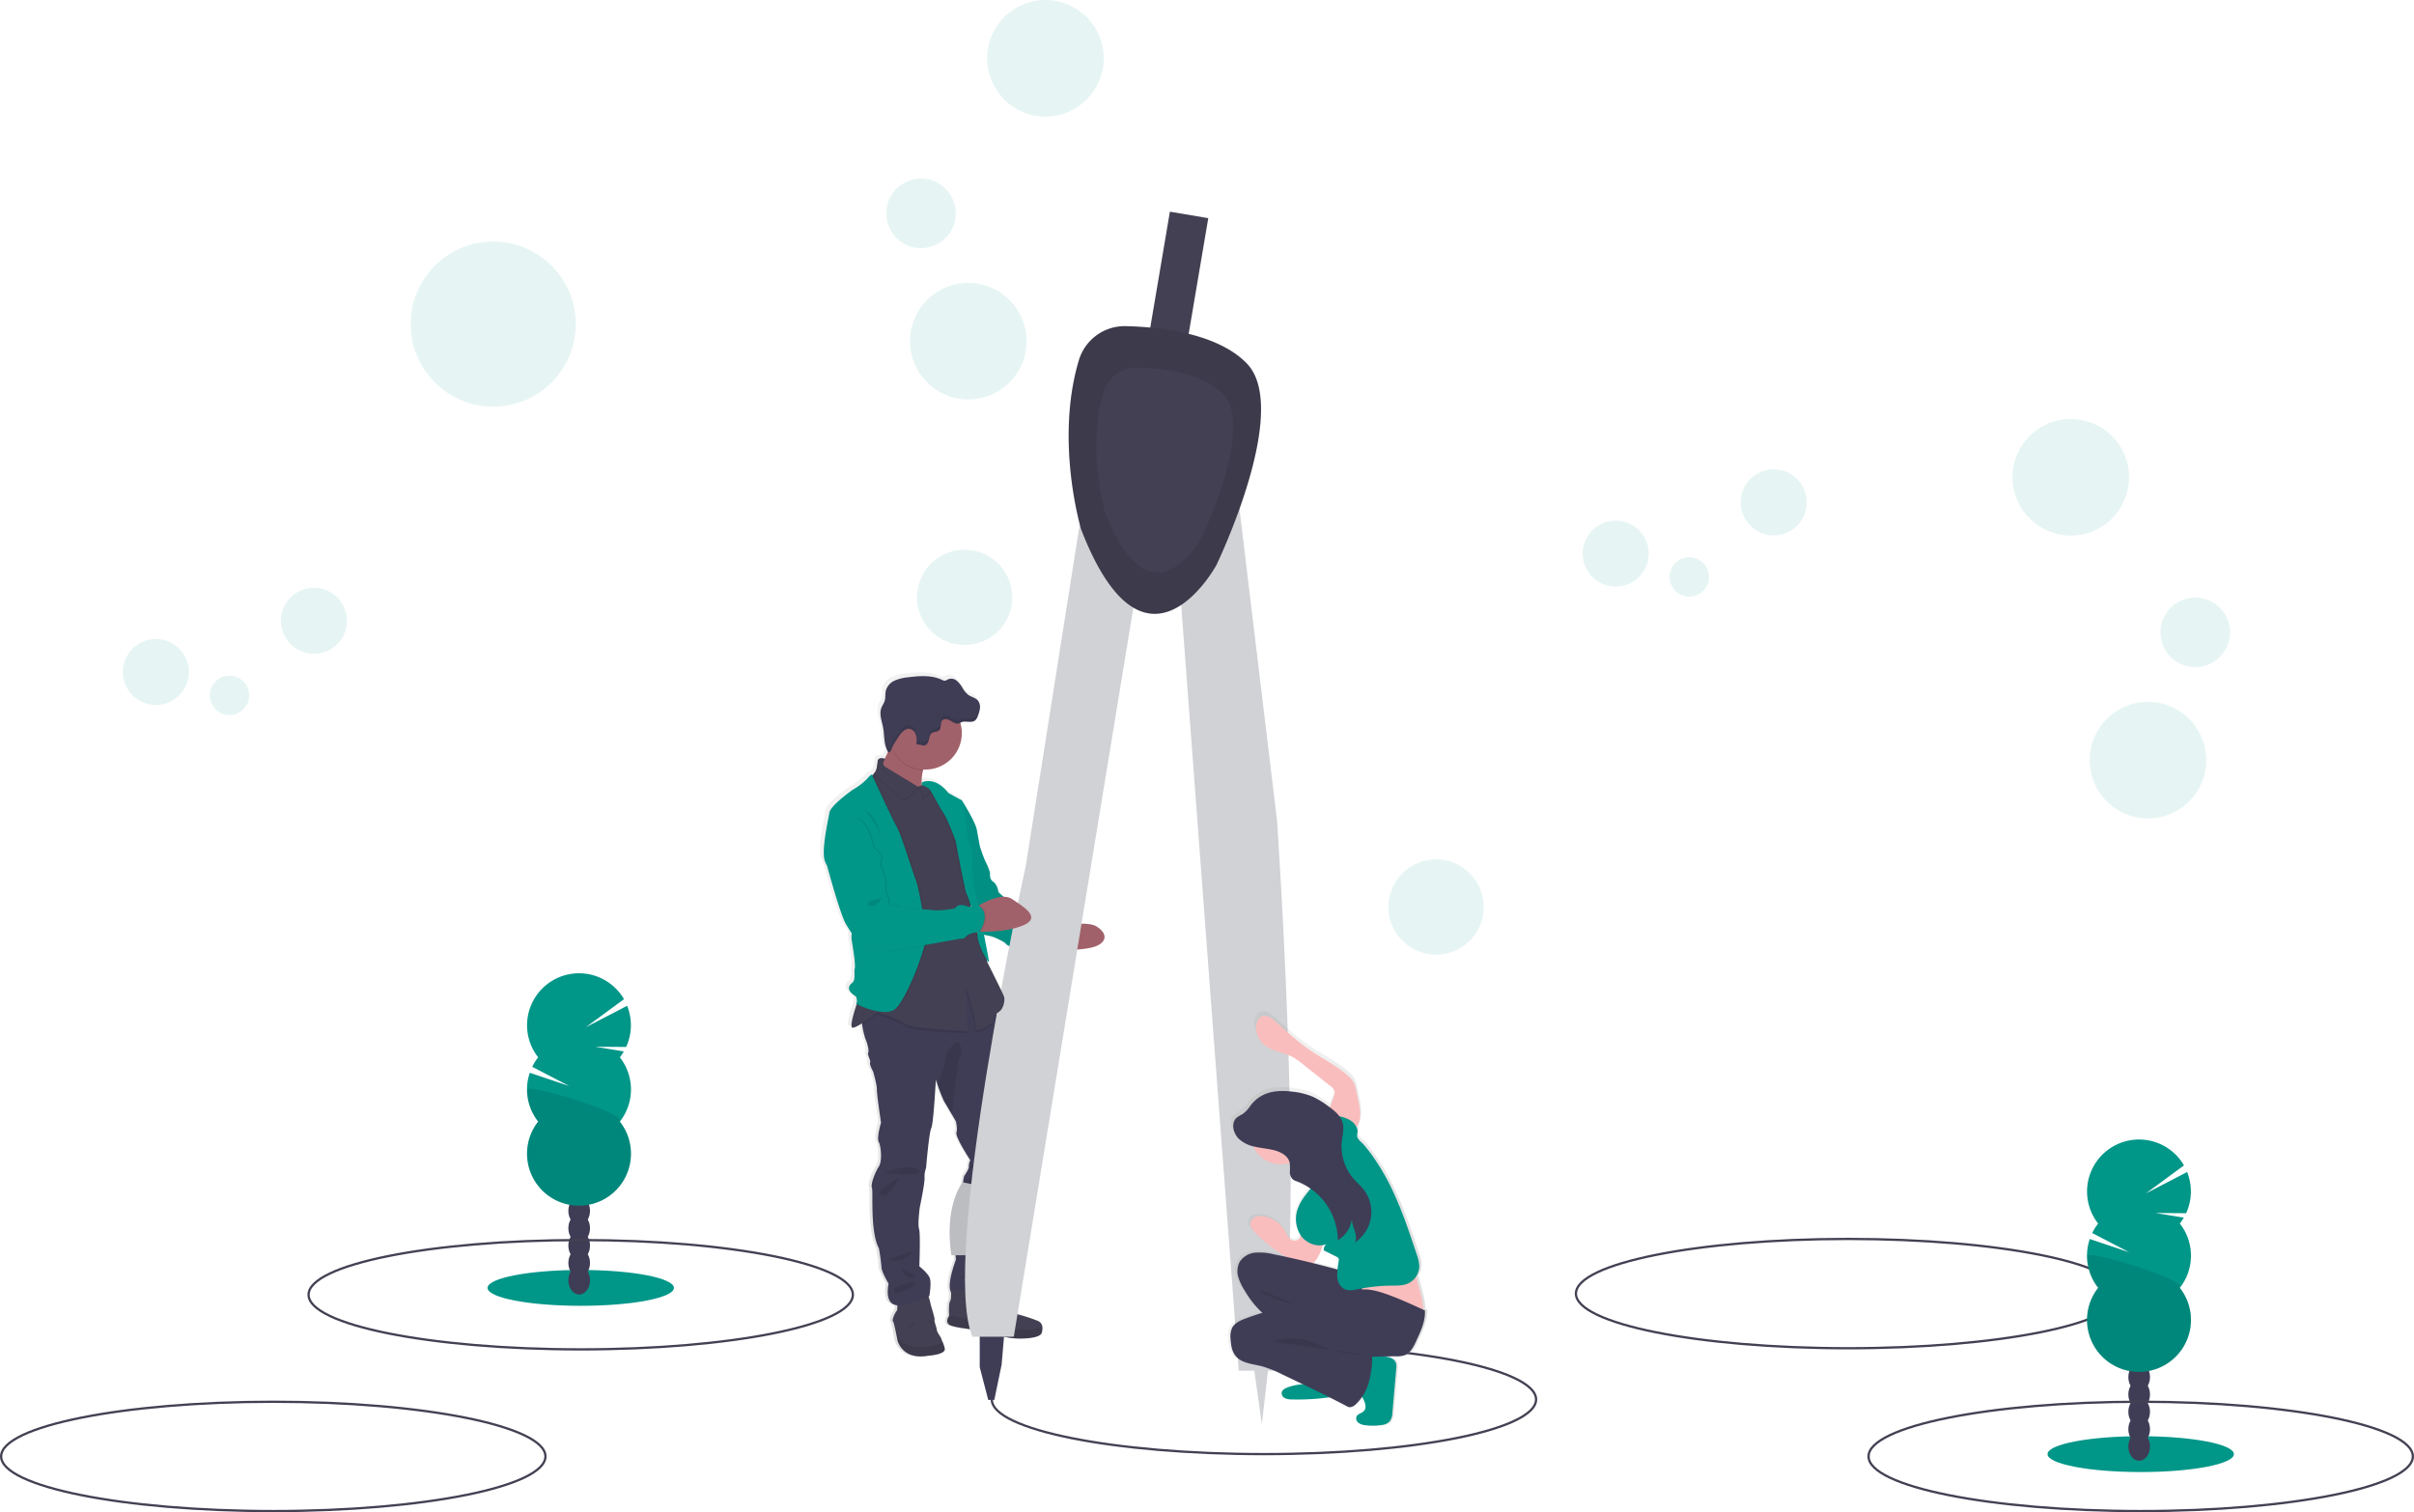 <svg height="664.07" viewBox="0 0 1060 664.07" width="1060" xmlns="http://www.w3.org/2000/svg" xmlns:xlink="http://www.w3.org/1999/xlink"><linearGradient id="a" gradientTransform="matrix(-1 0 0 1 1022.18 0)" gradientUnits="userSpaceOnUse" x1="543.54" x2="543.54" y1="713.89" y2="413.48"><stop offset="0" stop-color="#808080" stop-opacity=".25"/><stop offset=".54" stop-color="#808080" stop-opacity=".12"/><stop offset="1" stop-color="#808080" stop-opacity=".1"/></linearGradient><linearGradient id="b" gradientTransform="matrix(-1 0 0 1 1224.27 0)" x1="527.53" x2="615" xlink:href="#a" y1="653.3" y2="653.3"/><ellipse cx="811.5" cy="568.07" fill="none" rx="119.5" ry="24" stroke="#444053" stroke-miterlimit="10"/><g transform="translate(-70 -118.22)"><path d="m430.54 495.11a27.37 27.37 0 0 0 1.19 2.61v.11s5.66 20.91 8.31 25.3c.77 1.27 1.64 2.65 2.5 4a8.89 8.89 0 0 0 0 3c.8 4.66 1.77 11.07 1.33 12.48s.53 4.92-1 6.14-3.1 3.34 1.59 6.15c0 0 .88 2.37.09 2.9-.09.06 0 .19.22.36-1.29 3.82-3.18 10-2 10.44.65.25 2.41-.67 4.34-1.91.05.25.09.52.14.79a38.15 38.15 0 0 0 1.42 6.07c.86 1.91 1.72 5.13 1.26 6.19s1.26 3.42.86 4.35 1.33 3.95 1.33 3.95 1.72 5.86 1.65 7.84 1.86 14.75 1.86 14.75-2 6.59-1 8.5 1.65 8.5 0 10.94-3.72 7.83-3.05 9.28-.93 19.37 3.11 26.75a82.26 82.26 0 0 1 1.13 8.3c0 2 3.18 7.31 3.18 7.31s-1.92 8 2.79 9.35a4.43 4.43 0 0 0 1 .19 4.49 4.49 0 0 1 -.34 2.58 10.2 10.2 0 0 0 -1.68 3.72 1 1 0 0 0 .09.75c.53.59 2 8.5 2 8.5s2.12 8.89 13.79 6.72c0 0 7.89-.46 7.23-3.23a18.16 18.16 0 0 0 -.86-2.68 17.33 17.33 0 0 1 -.74-1.73c-.13-.66-1.79-2.51-1.92-3.76s-1.19-3.69-1-4.48-1.79-6.45-1.93-7.71a13.07 13.07 0 0 0 -.75-2.56l.42-.2s1.06-5.93.14-8.1-4.58-5-4.58-5 .53-14.56-.13-16.54.33-9.48.33-9.48 2.25-10.61 2.12-13a11 11 0 0 1 .66-4.35s1.4-15.61 2.32-17.59 2-21.34 2-21.34l.62 1.78a68.37 68.37 0 0 0 3.1 7.83c.51.8 2 3.36 3.28 5.5l1.89 3.2s.86 3.1.26 5 6.17 12.18 6.17 12.18a6.09 6.09 0 0 0 -.66 2.77c.19 1-2.06 4.15-2.06 4.15s-.86 2.83-.33 3.82-.86 6.85-.86 6.85-2.26 12.91-2.79 14.43.27 11.92.27 11.92-4.16 10.65-2.23 14.19c.08 1.31.09 3.31-.42 4.12-.69 1.08-.49 5.07-.42 6.17v.29s-2.26 3 .59 4.22 12.54 2.1 12.54 2.1 9.21 2.64 13.65 3.36 13.73.46 14.39-2.24a7.21 7.21 0 0 0 .24-2.58 3.21 3.21 0 0 0 -1.83-2.56 75.24 75.24 0 0 0 -8.36-2.77s-4.38-1-4.78-2.9-6.63-7.18-6.63-7.18-.07-.37-.2-.87h.2l-.3-.3c-.31-1-.81-2.32-1.42-2.07a1.5 1.5 0 0 1 .68-2.06c2.39-1.31 3.85-5.46 3.18-9.94s-.79-3.69.6-6.26a12.3 12.3 0 0 0 1-6.19l3.67-13.68a20.7 20.7 0 0 0 1.06-5.2 9.72 9.72 0 0 1 1.06-4s1.66-9.49 3.12-11.66-1-9.82-1-9.82-2.25-11.85-2.12-17.26-5.84-24.17-5.84-24.17a6.28 6.28 0 0 1 -.92-4.09c.12-1.12-.58-2.94-1.37-4.57l-.25-.51a4.43 4.43 0 0 1 1.09-1c1.64-1 2.41-3.63 2.42-5.48l-22.61-53.29c0-.16 10.47-21.55 10.44-21.71-.62-3.51-6.54-12.82-6.54-12.82a.75.75 0 0 0 -.25-.29c-1.33-.61-5.83-3.16-5.83-3.16-3.53-4.36-6.84-5.26-9-5.23a6.12 6.12 0 0 0 -2 .31 4.41 4.41 0 0 0 -.67.27l-.1.87a17.84 17.84 0 0 1 .47-6c.05-.17.1-.35.14-.52h1a16.12 16.12 0 0 0 16.17-16.07 16.32 16.32 0 0 0 -.62-4.45l-.08-.23.5-.22c2-.74 4.51.52 6.13-.82a4.65 4.65 0 0 0 1.22-2.11 12.67 12.67 0 0 0 .89-3.35c0-.2 0-.4 0-.6a1.09 1.09 0 0 0 0-.18 1.7 1.7 0 0 0 0-.22c0-.09 0-.18 0-.27s0 0 0 0a3.89 3.89 0 0 0 -.86-2c-1.06-1.24-2.83-1.54-4.17-2.45a10.09 10.09 0 0 1 -2.67-3.13 11.64 11.64 0 0 0 -2.59-3.19 3.81 3.81 0 0 0 -3.89-.61 4.39 4.39 0 0 1 -1.28.6 2.67 2.67 0 0 1 -1.41-.38c-4.6-2.15-10-1.77-15-1.13a19.51 19.51 0 0 0 -5.91 1.42 7 7 0 0 0 -4 4.33c-.41 1.55-.1 3.23-.59 4.76-.34 1-1 1.92-1.42 2.93a6 6 0 0 0 -.38 1.65s0 .11 0 .16c-.17 2.27.72 4.66 1.15 7 .59 3.19.29 6.66 1.66 9.68a5.79 5.79 0 0 0 .52 1.06c-.48 1-1 2.06-1.5 3.05-.74-.21-3-.71-3.08 1.27a10.78 10.78 0 0 1 -1.1 4.64 3.29 3.29 0 0 1 -.33.23.64.64 0 0 0 -.37.65l-.26.2a.64.64 0 0 0 -.32.11c-.14-.24-.6-.26-2.06 1.48a28.1 28.1 0 0 1 -6.63 5.1s-9.82 6.85-10.35 10-3.81 16.91-2.13 21.48zm43.12-33.42s0-.07 0-.11l.12.06zm26.68 224a2.14 2.14 0 0 1 -.84.17z" fill="url(#a)"/><path d="m477.73 713.55c-11.53 2.16-13.63-6.68-13.63-6.68s-1.44-7.86-2-8.45a1 1 0 0 1 -.09-.75 10.24 10.24 0 0 1 1.66-3.7c.72-.85.13-4.39.13-4.39l13.36-3.4a20.05 20.05 0 0 1 1.31 3.93c.14 1.24 2.1 6.88 1.9 7.66s.86 3.21 1 4.46 1.77 3.08 1.9 3.73a14 14 0 0 0 .72 1.73 16.83 16.83 0 0 1 .85 2.66c.68 2.74-7.11 3.2-7.11 3.2z" fill="#444053"/><path d="m477.73 713.55c-11.53 2.16-13.63-6.68-13.63-6.68s-1.44-7.86-2-8.45a1 1 0 0 1 -.09-.75l2.77 8s2.3 4.79 10.81 4.06c4.85-.4 7.23-1.3 8.39-2a16.83 16.83 0 0 1 .85 2.66c.69 2.7-7.1 3.16-7.1 3.16z" opacity=".1"/><path d="m468.75 701.1s2.89.07 3.08-2.29z" opacity=".1"/><path d="m518.87 623.67c-1.44 2.16-3.08 11.59-3.08 11.59a9.92 9.92 0 0 0 -1 4 20.26 20.26 0 0 1 -1 5.18l-3.79 13.56a12.27 12.27 0 0 1 -1 6.15c-1.37 2.56-1.24 1.77-.59 6.23s-.78 8.58-3.14 9.89 1.05 4.39 1.05 4.39-15.07 4.06-18.22 1.57 1.64-14.8 1.64-14.8-.78-10.35-.26-11.86 2.75-14.35 2.75-14.35 1.38-5.83.85-6.81.33-3.8.33-3.8 2.23-3.15 2-4.13a6.16 6.16 0 0 1 .66-2.75s-6.68-10.22-6.1-12.12-.26-5-.26-5-.84-1.45-1.86-3.18c-1.24-2.13-2.74-4.67-3.25-5.47a69.83 69.83 0 0 1 -3.05-7.78l-.62-1.78s-1 19.26-2 21.22-2.29 17.5-2.29 17.5a10.88 10.88 0 0 0 -.66 4.32c.13 2.42-2.1 13-2.1 13s-1 7.47-.32 9.44.13 16.44.13 16.44 3.6 2.82 4.52 5-.13 8.06-.13 8.06-10.48 5.24-15.14 3.86-2.75-9.3-2.75-9.3-3.14-5.24-3.14-7.27a82.19 82.19 0 0 0 -1.12-8.26c-4-7.34-2.42-25.15-3.07-26.6s1.37-6.81 3-9.23 1-9 0-10.88 1-8.45 1-8.45-1.9-12.71-1.83-14.67-1.64-7.8-1.64-7.8-1.7-3-1.31-3.93-1.31-3.28-.85-4.32-.4-4.26-1.25-6.16a39.49 39.49 0 0 1 -1.4-6c-.4-2.26-.69-4.25-.69-4.25l10.81-8.71 27-7.08 10.24-3.33 9.89 15.59s1 1.63 1.93 3.51c.78 1.62 1.47 3.43 1.35 4.55a6.27 6.27 0 0 0 .92 4.06s5.89 18.67 5.76 24 2.1 17.17 2.1 17.17 2.42 7.63.98 9.79z" fill="#3f3d56"/><path d="m458.21 633.43s11.53-4.91 14.93-1.44-14.93 1.44-14.93 1.44z" opacity=".1"/><path d="m464.69 635.39s-11.69 6.61-7.69 7.67 7.69-7.67 7.69-7.67z" opacity=".1"/><path d="m499.54 629.7s-5 .32-3.08 1.31 3.08-1.31 3.08-1.31z" opacity=".1"/><path d="m505.77 631.2c-.07.33-14.48 5-11.66 7.08s11.66-7.08 11.66-7.08z" opacity=".1"/><path d="m459.91 671.29c2.16-.32 14.22-5.89 9.5-1.89a9.4 9.4 0 0 1 -9.5 1.89z" opacity=".1"/><path d="m465.87 675.68s1.05 4.07 5.05 3.54-5.05-3.54-5.05-3.54z" opacity=".1"/><path d="m462.53 683.94c.72-.2 9.3-4.13 9.5-2.29s-8.19 5-8.84 4.06a3.52 3.52 0 0 1 -.66-1.77z" opacity=".1"/><path d="m490.31 679.22c1-.06 10.87-3.21 12.84-.39z" opacity=".1"/><path d="m499.22 681.06s1.7-1.51 3.4-.72-3.4.72-3.4.72z" opacity=".1"/><path d="m477.47 697.3a2.92 2.92 0 0 0 2.22 2.3z" opacity=".1"/><path d="m527.45 703.46c-.65 2.69-9.83 2.95-14.21 2.23s-13.5-3.34-13.5-3.34-9.56-.92-12.38-2.1-.59-4.19-.59-4.19 0-.1 0-.28c-.07-1.1-.26-5.07.41-6.14.79-1.25.33-5.31.33-5.31s13.56 2.62 13.82 1.38 2.36-3 3.34-3.41 1.71 3.28 1.71 3.28 6.16 5.24 6.55 7.14 4.71 2.88 4.71 2.88a73.26 73.26 0 0 1 8.26 2.75 3.18 3.18 0 0 1 1.81 2.54 7.14 7.14 0 0 1 -.26 2.57z" fill="#444053"/><path d="m527.45 703.46c-.65 2.69-9.83 2.95-14.21 2.23s-13.5-3.34-13.5-3.34-9.56-.92-12.38-2.1-.59-4.19-.59-4.19 0-.1 0-.28l13.71 3s6.75 2.88 11.07 2.88c3.78 0 12.23 1.55 16.16-.8a7.14 7.14 0 0 1 -.26 2.6z" opacity=".1"/><path d="m508.91 693.11s-.65 4.32-3.27 5.77z" opacity=".1"/><path d="m550.9 533.87c-3.9 1.48-12.9 1.64-16.9 1.64-1.22 0-2 0-2 0l-2.57-5.24 2.57-4.37s2.36-.65 5.5-1.22c4.63-.83 11-1.48 14 .39 5.04 3.13 4.5 6.93-.6 8.8z" fill="#a1616a"/><path d="m491.33 471.16 1.14-1.31s5.85 9.26 6.46 12.75 1.4 7.51 1.4 7.51 1.48 4.54 2.45 6.55a22.15 22.15 0 0 1 1.92 4.81c.08.87-.35 2.79 1.48 4s2.27 4.54 2.27 4.54 6.64 6.46 10.14 6.64 13.53 1.92 13.19 3.66 4.19 2.8 6 3.24-11.78 5.69-3.78 12.45c0 0-5.07 1-5.59 2.27s-5.85-.7-5.85-.7-1.14-2.71-5.07-2.88-5.94-1.92-5.94-2.18-3.93-2.45-6.11-3.06-5.07-.87-5.16-1.49-13.1-56.77-13.1-56.77z" fill="#009688"/><path d="m491.33 471.38 1.14-1.31s5.85 9.26 6.46 12.76 1.4 7.51 1.4 7.51 1.48 4.54 2.45 6.55a22.32 22.32 0 0 1 1.92 4.8c.08.88-.35 2.8 1.48 4s2.27 4.54 2.27 4.54 6.64 6.47 10.14 6.64 13.53 1.92 13.19 3.67 4.19 2.8 6 3.23-11.78 5.7-3.78 12.43c0 0-5.07 1-5.59 2.27s-5.85-.7-5.85-.7-1.14-2.71-5.07-2.88-5.94-1.92-5.94-2.19-3.93-2.44-6.11-3.05-5.07-.88-5.16-1.49-13.1-56.78-13.1-56.78z" opacity=".05"/><path d="m625 708.78c66 0 119.5 10.75 119.5 24s-53.5 24-119.5 24-119.5-10.74-119.5-24" fill="none" stroke="#444053" stroke-miterlimit="10"/></g><path d="m572.82 211.88h17.09v127.07h-17.09z" fill="#444053" transform="matrix(.986 .167 -.167 .986 -15.71 -211.62)"/><path d="m550.34 598.75 3.74 26.7 3.2-27.76z" fill="#d0d2d5"/><path d="m430.2 583.8v16.56l3.74 14.41h2.67l3.21-15.48 1.6-18.69z" fill="#3f3d56"/><g transform="translate(-70 -118.22)"><path d="m492.59 637.42 8 1.6s-9.07 25.09-2.67 30.43h-10.13s-3.74-19.22 4.8-32.03z" fill="#d0d2d5"/><path d="m492.59 637.42 8 1.6s-9.07 25.09-2.67 30.43h-10.13s-3.74-19.22 4.8-32.03z" opacity=".1"/><path d="m546.12 335.75-25.63 162.31s-37.9 173-23.49 207.17h18.16l54.46-332.1z" fill="#d0d2d5"/><path d="m611.12 315.59 19.65 163.14s14.31 207.83-1.36 241.44h-15.48l-27.66-368.09z" fill="#d0d2d5"/><path d="m543.73 276.45a21 21 0 0 1 20.71-15c15.81.4 40.25 3.28 53 16.34 19.76 20.29-13.35 88.63-13.35 88.63s-31 57.13-59.26-15.48c-.04.06-11.76-38.82-1.1-74.49z" fill="#444053"/><path d="m543.73 276.45a21 21 0 0 1 20.71-15c15.81.4 40.25 3.28 53 16.34 19.76 20.29-13.35 88.63-13.35 88.63s-31 57.13-59.26-15.48c-.04.06-11.76-38.82-1.1-74.49z" opacity=".1"/><path d="m554.6 290.33a15 15 0 0 1 14.75-10.66c11.25.29 28.65 2.34 37.7 11.64 14.07 14.44-9.5 63.1-9.5 63.1s-22 40.67-42.2-11c0-.03-8.35-27.68-.75-53.08z" fill="#444053"/><path d="m609.33 706.12c.17 2.58.57 5.29 2.2 7.31 2.7 3.34 7.61 3.6 11.81 4.65a52 52 0 0 1 9.34 3.68l9.09 4.3a23.69 23.69 0 0 0 -6.82 1.42c-1.17.43-2.45 1.14-2.62 2.36a2.52 2.52 0 0 0 1.51 2.42 7.12 7.12 0 0 0 3 .53 100.83 100.83 0 0 0 16.2-.85l.64-.09q4.14 2.05 8.24 4.19c1.14.6 2.51 0 3.47-.84a18.4 18.4 0 0 0 3.08-3.52c.16.28.32.55.45.82.88 1.69 1.71 3.9.45 5.34-1 1.12-2.89 1.31-3.46 2.67a2.41 2.41 0 0 0 .93 2.71 6.16 6.16 0 0 0 2.91 1 25.83 25.83 0 0 0 7.45-.06 6 6 0 0 0 3.6-1.53 6.6 6.6 0 0 0 1.28-4l1.71-19.43a5.83 5.83 0 0 0 -.2-2.76c-.68-1.65-2.65-2.34-4.43-2.63h-.19c1.48 0 3-.07 4.6-.07a11 11 0 0 0 4.12-.52c2.54-1 3.91-3.67 5-6.13 2-4.32 4.3-9 4-13.8l-.78-.35c-.07-5.11-2.21-9.88-3-14.87a8.28 8.28 0 0 0 1.33-4.5 16.64 16.64 0 0 0 -1.13-5.12c-3.17-9.42-6.34-18.87-10.58-27.87a96.41 96.41 0 0 0 -10-17q-1.53-2-3.18-4c-.8-.92-2.59-2.22-2.92-3.39s.37-2.31 0-3.51a5.94 5.94 0 0 0 -.36-.91c2.34-3.1 1.68-7.58.86-11.44l-1-4.81a13 13 0 0 0 -1.24-3.81 11.13 11.13 0 0 0 -2.39-2.71c-4.92-4.44-11-7.39-16.53-11.07-5.85-3.89-11.08-8.62-16.32-13.29-1.6-1.42-3.61-2.95-5.68-2.35s-2.93 2.84-3 4.88a10.06 10.06 0 0 0 3.25 7.54c3.62 3.31 9.09 3.58 13.4 5.92a31.35 31.35 0 0 1 4.21 2.93l12.52 9.83a4.35 4.35 0 0 1 1.95 2.54 4.09 4.09 0 0 1 -.3 1.88c-.47 1.44-1.27 3.25-1.86 5.08l-1-.72a39.2 39.2 0 0 0 -6.63-4 32.91 32.91 0 0 0 -9.71-2.33c-7.39-.83-14 .31-18.52 6.48a13.7 13.7 0 0 1 -3.51 3.61 13 13 0 0 0 -2.85 1.81c-2.32 2.57-1 6.83 1.18 9a14 14 0 0 0 6.58 3.43 13.52 13.52 0 0 0 16.42 7.36 20.1 20.1 0 0 1 .09 3.88 4.47 4.47 0 0 0 1.41 3.59 5.88 5.88 0 0 0 1.72.8 26.39 26.39 0 0 1 6.23 3.25 32 32 0 0 0 -5.52 8.25 13.42 13.42 0 0 0 1 12.48l.06.08a4.14 4.14 0 0 1 -.91 1.68 3 3 0 0 1 -4.13-.42 15.72 15.72 0 0 1 -2.16-3.33 13.94 13.94 0 0 0 -9-6.36 7.23 7.23 0 0 0 -4.15.17 3.66 3.66 0 0 0 -2.41 3.12c0 1.51 1.1 2.76 2.18 3.83a63.59 63.59 0 0 0 11 9.1 35.41 35.41 0 0 0 3.37 1.84q-3-.63-5.92-1.23a26.77 26.77 0 0 0 -8.35-.73 9.32 9.32 0 0 0 -7 4.08 9 9 0 0 0 -.65 6.8 22.86 22.86 0 0 0 3.07 6.3 44.85 44.85 0 0 0 7.67 9.6c-2.5.75-5 1.57-7.44 2.47s-5 2-6.12 4.24a9.72 9.72 0 0 0 -.61 5.1zm36.81-34h.09a3.13 3.13 0 0 0 1.31-1.11 18.14 18.14 0 0 0 3.16-6.84 7.71 7.71 0 0 0 1.7-.43 3.8 3.8 0 0 0 -1.18 2.76l5.64 2.76a2.1 2.1 0 0 1 1 .79 2 2 0 0 1 .11 1.18c-.16 1.29-.41 2.58-.57 3.86-1.69-.5-3.35-.9-4.84-1.3-2.12-.58-4.27-1.12-6.42-1.66z" fill="url(#b)"/><path d="m647.19 619a10.81 10.81 0 0 0 8.4-1.35 5.15 5.15 0 0 1 1.63-.76 3.32 3.32 0 0 1 2.78 1.11c2.4 2.39 2.68 6.33 1.44 9.48s-3.73 5.63-6.34 7.78a57.55 57.55 0 0 1 -6.67 4.74 12.36 12.36 0 0 0 -6.84-6.65c-2.74-1.06-4.74-3.9-6.31-6.38-1.17-1.84-2.21-1.76-1.16-3.66a27.68 27.68 0 0 1 4.16-5 16.25 16.25 0 0 0 2.24-3c.7-1.26.54-2.08 1.62-1.08.71.66 1 2.09 1.82 2.86a8 8 0 0 0 3.23 1.91z" fill="#fabdbd"/><path d="m655.78 599.5a4.23 4.23 0 0 0 .29-1.85 4.34 4.34 0 0 0 -1.91-2.51l-12.23-9.7a30 30 0 0 0 -4.1-2.89c-4.22-2.31-9.55-2.58-13.09-5.84a10.05 10.05 0 0 1 -3.18-7.45c0-2 1-4.26 2.89-4.82s4 .92 5.56 2.33c5.11 4.6 10.21 9.27 15.92 13.11 5.4 3.64 11.35 6.54 16.16 10.93a10.88 10.88 0 0 1 2.23 2.61 13.4 13.4 0 0 1 1.21 3.77l1 4.74c.84 4 1.52 8.65-1.17 11.72a4.27 4.27 0 0 1 -3.26 1.61 6.42 6.42 0 0 1 -2.51-.86c-2-1-5.62-2-6.23-4.5-.78-3.13 1.47-7.5 2.42-10.4z" fill="#fabdbd"/><path d="m636.27 662a16 16 0 0 1 -2.11-3.28 13.61 13.61 0 0 0 -8.78-6.28 7.06 7.06 0 0 0 -4 .16 3.61 3.61 0 0 0 -2.35 3.09c0 1.48 1.07 2.72 2.12 3.77a62 62 0 0 0 10.76 9 28.38 28.38 0 0 0 13.09 4.54 3.3 3.3 0 0 0 1.4-.13 3.13 3.13 0 0 0 1.28-1.09c2.48-3.18 3.34-7.31 4-11.28-.24 1.43-8.29-1.91-9.2-1.48-1.34.63-1.21 2.51-2.18 3.41a2.89 2.89 0 0 1 -4.03-.43z" fill="#fabdbd"/><path d="m694.92 693.42a2.65 2.65 0 0 1 -.28 1.45c-.55.86-1.79.87-2.8.72a51.18 51.18 0 0 1 -6.89-1.66l-20.53-5.93a1.87 1.87 0 0 1 -.88-.43 1.82 1.82 0 0 1 -.41-.9 24.15 24.15 0 0 1 -.45-9 2.4 2.4 0 0 1 .41-1.21 2.42 2.42 0 0 1 1.7-.64 87 87 0 0 1 9.68-.44 48.85 48.85 0 0 0 6.29-.14c2.7-.32 5.81-1.87 8.52-1.63 2.35.2 2.25 2 2.49 4 .67 5.31 3.1 10.39 3.15 15.81z" fill="#fabdbd"/><path d="m629.37 669.05a25.61 25.61 0 0 0 -8.16-.73 9.08 9.08 0 0 0 -6.83 4 8.89 8.89 0 0 0 -.64 6.72 23.25 23.25 0 0 0 3 6.21 40.83 40.83 0 0 0 8.77 10.56c1.75 1.39 3.68 2.54 5.36 4 3.58 3.13 5.8 7.5 7.93 11.75 2 4 4 8.08 4.86 12.48a1.25 1.25 0 0 0 .43.89 1.19 1.19 0 0 0 .89.06l9.85-1.82a1.54 1.54 0 0 0 1.38-2.34 68.92 68.92 0 0 0 -11.75-25.41 22.55 22.55 0 0 0 19.82 5.74 7.74 7.74 0 0 0 3.76-1.63c2.2-2 2.1-5.41 1.61-8.32a61.07 61.07 0 0 0 -1.82-7.67c-1.85-6-9.83-7.62-15.24-9.08q-11.52-3.05-23.22-5.41z" fill="#3f3d56"/><path d="m636.66 690.31a10.83 10.83 0 0 1 3.74 2.48c-1.77-2-6.83-3-9.31-3.93-3.07-1.14-6.42-2.31-9-4.34a107.88 107.88 0 0 1 14.57 5.79z" opacity=".1"/><path d="m668.56 732.46c.85 1.68 1.66 3.85.44 5.28-.94 1.1-2.82 1.29-3.38 2.63a2.39 2.39 0 0 0 .91 2.68 5.88 5.88 0 0 0 2.84 1 25.37 25.37 0 0 0 7.28-.06 5.84 5.84 0 0 0 3.51-1.51 6.58 6.58 0 0 0 1.25-4l1.67-19.18a6 6 0 0 0 -.19-2.73c-.67-1.63-2.59-2.3-4.33-2.59a23.24 23.24 0 0 0 -5.89-.24 6.22 6.22 0 0 0 -3.67 1.26 7.09 7.09 0 0 0 -1.73 4c-.45 2.28-1.71 5.44-1.44 7.75.17 1.91 1.89 4.03 2.73 5.71z" fill="#009688"/><path d="m646.48 726.26a23.35 23.35 0 0 0 -11.11 1.25c-1.14.42-2.39 1.13-2.56 2.33a2.49 2.49 0 0 0 1.48 2.39 7 7 0 0 0 2.94.53 99.64 99.64 0 0 0 15.82-.84 8.51 8.51 0 0 0 3.85-1.21 3 3 0 0 0 1.21-3.56c-.63-1.32-2.35-1.73-3.18-2.92-.6-.86-.75-2.13-1.69-2.58a2.89 2.89 0 0 0 -2.15.16c-1 .35-3.4.7-4.09 1.53a11.49 11.49 0 0 0 -.52 2.92z" fill="#009688"/></g><circle cx="562.32" cy="498.14" fill="#fabdbd" r="13.13"/><g transform="translate(-70 -118.22)"><path d="m663.46 610.58c-2.11-1.55-4.77-2.08-7.34-2.56a3.84 3.84 0 0 0 -2.64.13 3.9 3.9 0 0 0 -1.27 1.56 14.52 14.52 0 0 0 -1.74 4.15 4.82 4.82 0 0 0 1 4.23c.78.8 1.9 1.2 2.7 2a5 5 0 0 1 1.18 4.32 12.93 12.93 0 0 1 -1.75 4.27 72.33 72.33 0 0 1 -6.58 9.68c-2.55 3.17-5.41 6.22-6.91 10a13.38 13.38 0 0 0 1 12.32c2.43 3.54 7.27 5.44 11.28 3.91a3.72 3.72 0 0 0 -1.14 2.72l5.5 2.73a2.08 2.08 0 0 1 1 .78 2 2 0 0 1 .1 1.16 36.47 36.47 0 0 0 -.67 6.73c.15 2.25 1.18 4.62 3.22 5.6 1.87.9 4.09.42 6.13 0a76.53 76.53 0 0 1 14.47-1.52c2.42 0 4.92.06 7.15-.88a8.5 8.5 0 0 0 5.07-7.69 16.4 16.4 0 0 0 -1.11-5.06c-3.09-9.3-6.19-18.62-10.33-27.51a96.65 96.65 0 0 0 -9.81-16.8c-1-1.33-2-2.64-3.11-3.91-.78-.91-2.53-2.19-2.85-3.35s.36-2.28 0-3.46a7 7 0 0 0 -2.55-3.55z" fill="#009688"/><path d="m695.68 693.69c-5.76-2.66-11.52-5.32-17.51-7.39-4.41-1.52-9.33-2.71-13.66-1-1.3.52-2.48 1.27-3.73 1.88-4.19 2-9 2.34-13.63 2.85a128 128 0 0 0 -30.15 7.17c-2.33.86-4.84 2-6 4.18a9.57 9.57 0 0 0 -.64 5c.17 2.55.56 5.23 2.15 7.22 2.64 3.3 7.43 3.55 11.53 4.59a50.53 50.53 0 0 1 9.13 3.64c9.58 4.57 19.17 9.14 28.57 14.09 1.1.59 2.44 0 3.38-.83a20.79 20.79 0 0 0 5.9-9.72 41.94 41.94 0 0 0 1.5-11.38c3.68 0 6.67-.16 10.35-.16a10.7 10.7 0 0 0 4-.51c2.47-1 3.81-3.63 4.92-6.05 1.98-4.27 4.21-8.9 3.89-13.58z" fill="#3f3d56"/><path d="m628.8 707.36c2.59-1.26 5.59-1.29 8.48-1.27a28.06 28.06 0 0 1 5.26.4 41.53 41.53 0 0 1 7.69 2.89 48.82 48.82 0 0 0 19.38 3.8" opacity=".1"/><path d="m613.86 618.22a14.32 14.32 0 0 0 7.08 3.55c2.6.6 5.28.83 7.9 1.41 3.22.71 6.74 2.41 7.47 5.63a18.7 18.7 0 0 1 .1 3.89 4.41 4.41 0 0 0 1.35 3.51 6 6 0 0 0 1.68.79 28 28 0 0 1 18 25.84 12.73 12.73 0 0 0 6.18-9.12c0 3.48 3 7 1.3 10.11a16 16 0 0 0 3.85-23.25c-1.32-1.68-3-3.08-4.38-4.69a21.74 21.74 0 0 1 -5.18-16.6c.29-2.53 1-5.09.47-7.58-.77-3.45-3.8-5.85-6.68-7.9a38.39 38.39 0 0 0 -6.48-3.94 31.86 31.86 0 0 0 -9.49-2.31c-7.21-.81-13.62.31-18.09 6.4a13.17 13.17 0 0 1 -3.42 3.56 12.89 12.89 0 0 0 -2.79 1.79c-2.29 2.54-.99 6.74 1.13 8.91z" fill="#3f3d56"/><path d="m479 471.81c-.41-.17-28.91-11.94-25-14.28 2.33-1.39 5.2-7.27 7.16-11.88 1.37-3.21 2.3-5.81 2.3-5.81s22.88-4.06 14.69 10a26.09 26.09 0 0 0 -2.89 6.91c-2.36 9.5 3.51 14.88 3.74 15.06z" fill="#a1616a"/><path d="m478.12 449.8a26.09 26.09 0 0 0 -2.89 6.91 16 16 0 0 1 -13.5-9.5 14 14 0 0 1 -.6-1.56c1.37-3.21 2.3-5.81 2.3-5.81s22.88-4.06 14.69 9.96z" opacity=".1"/><path d="m492.34 440.24a16 16 0 0 1 -30.61 6.45 15.79 15.79 0 0 1 -1.36-6.45 16 16 0 0 1 31.35-4.43 16.18 16.18 0 0 1 .62 4.43z" fill="#a1616a"/><path d="m507.76 564.09a9.73 9.73 0 0 0 -2.32 4.42s-7.86 5.37-7.34 2-4.1-17.2-4.1-17.2l.52 18.74s-25.15-1.18-27-3-12.52-5.39-12.52-5.39-3.29 2.64-6.32 4.64c-.4-2.26-.69-4.25-.69-4.25l10.81-8.71 27-7.08 10.14-3.26 9.89 15.59s1.02 1.62 1.93 3.5z" opacity=".1"/><path d="m508.58 562.61c-2.09 1.31-2.88 4.85-2.88 4.85s-7.86 5.37-7.34 2-4.06-17.16-4.06-17.16l.53 18.74s-25.16-1.18-27-3-12.58-5.37-12.58-5.37-9.3 7.47-11 6.81 3-13.36 3-13.36l4.84-74.42s-1.31-22.14.66-22.93a2.6 2.6 0 0 0 .82-.52c1.3-1.16 1.69-3.52 1.8-5.51.13-2.35 3.27-1.18 3.27-1.18l-1.83 2.36 16.24 9.87.14.09a19.49 19.49 0 0 1 2-.89c1.44-.55 3.35-1.07 4.6-.55a4.51 4.51 0 0 1 1.72 1.55 19.17 19.17 0 0 1 2.21 4.48l5.9 9.95s3 13.24 3 13.76.92 12.58 2 13.89 2.1 7.86 1.71 9.83.65 9.3.65 9.3c4.33 3.54 6.55 15.59 6.55 15.59s6.82 13.5 7.34 15.07-.19 5.44-2.29 6.75z" fill="#444053"/><path d="m473.07 464.26c-1.6 2.36-6.2 5.67-6.2 5.67l-13.28-11.21c1.3-1.16 1.69-3.53 1.8-5.51.13-2.36 3.27-1.18 3.27-1.18l-.38.49a2.12 2.12 0 0 0 .57 3.1z" opacity=".1"/><path d="m473.07 463.73c-1.6 2.36-6.2 5.68-6.2 5.68l-13.28-11.22c1.3-1.16 1.69-3.52 1.8-5.51.13-2.35 3.27-1.18 3.27-1.18l-.38.49a2.12 2.12 0 0 0 .57 3.1z" fill="#444053"/><path d="m479.21 465.5c-1.72 2.05-4.15 4.38-4 3.21s-1.45-3.74-2.44-4.89a7.3 7.3 0 0 1 4.76.13 4.51 4.51 0 0 1 1.68 1.55z" opacity=".1"/><path d="m479.47 464.71c-1.72 2.06-4.15 4.38-4 3.22s-1.29-3.06-2.29-4.21c1.44-.55 3.35-1.07 4.6-.55a4.4 4.4 0 0 1 1.69 1.54z" fill="#444053"/><path d="m453.6 458.84s.17-1.57-2.1 1.14a27.69 27.69 0 0 1 -6.5 5.02s-9.69 6.82-10.22 10-3.67 16.77-2 21.31 14.33 26.3 14.33 26.3-3.32 3.93-2.54 8.56 1.75 11 1.31 12.4.53 4.89-1 6.11-3.05 3.32 1.58 6.12c0 0 .87 2.36.08 2.88s11.62 5.94 16.51 3.06 13.72-25.94 13.89-31.1-2.71-22.18-4.28-26.2-6.29-19.66-8.3-23.15-10.76-22.45-10.76-22.45z" opacity=".1"/><path d="m453.07 458.84s.18-1.57-2.09 1.14a27.69 27.69 0 0 1 -6.55 5.06s-9.7 6.82-10.22 10-3.67 16.77-2 21.31 14.32 26.3 14.32 26.3-3.32 3.93-2.53 8.56 1.75 11 1.31 12.4.52 4.89-1 6.11-3.06 3.32 1.57 6.12c0 0 .88 2.36.09 2.88s11.62 5.94 16.51 3.06 13.71-25.94 13.89-31.1-2.71-22.18-4.28-26.2-6.29-19.66-8.3-23.15-10.72-22.49-10.72-22.49z" fill="#009688"/><path d="m449.58 473.69s7.51 8.3 7.25 13.8c0 0 .09-8.91-7.25-13.8z" opacity=".1"/><path d="m474.93 461.81s4.87-3 11 4.63c0 0 4.45 2.53 5.76 3.15s2.8 16.85 2.8 16.85 2.88 7 2.09 11 2.28 17.82 2.28 17.82 5.06 24.81 4.89 25.5-5.16-7.77-5.07-12-4.19-17.3-4.8-18.08-4.81-23.24-4.81-23.24-3.4-9.52-5.59-12.66-4.89-9.09-6-10.14a11.55 11.55 0 0 0 -2.7-1.74z" opacity=".1"/><path d="m474.87 461.81s5.46-3 11.57 4.63c0 0 4.46 2.53 5.77 3.15s2.79 16.85 2.79 16.85 2.88 7 2.1 11 2.27 17.82 2.27 17.82 5.07 24.81 4.89 25.5-5.15-7.77-5.07-12-4.19-17.3-4.8-18.08-4.8-23.24-4.8-23.24-3.41-9.44-5.59-12.61-4.9-9.09-6-10.14a10.93 10.93 0 0 0 -3.23-1.74z" fill="#009688"/><path d="m498.85 516.4s10.39-6.81 15.41-3.45 13.24 8.13 5.16 11.58-19.26 2.79-19.26 2.79z" fill="#a1616a"/><path d="m491.62 582.13c-1.55 3.33-2.83 20-3.7 25.32-1.24-2.13-2.74-4.67-3.25-5.47a69.83 69.83 0 0 1 -3.05-7.78c1-2.4 3.71-9.28 3.71-11.8 0-3.08 5-6.95 5-6.95a5.78 5.78 0 0 1 1.29 6.68z" opacity=".1"/><path d="m491.72 435.81a4.74 4.74 0 0 1 -.78.32c-1.23.33-2.43-.5-3.52-1.16s-2.6-1.15-3.55-.29c-1.23 1.12-.34 3.51-1.61 4.59-.8.69-2.07.45-3 1s-1.16 1.8-1.39 2.86-.67 2.28-1.72 2.59-2-.37-3-.34c-.21 0-.46 0-.6-.12a.64.64 0 0 1 -.1-.47 10.24 10.24 0 0 0 -.34-3.79 3.63 3.63 0 0 0 -2.66-2.5c-1.84-.28-3.39 1.33-4.47 2.85a46.4 46.4 0 0 0 -3.09 5c-.05.09-.1.21-.16.35a15.79 15.79 0 0 1 -1.36-6.45 16 16 0 0 1 31.35-4.43z" opacity=".1"/><path d="m465 441.1c1.08-1.52 2.63-3.13 4.47-2.85a3.64 3.64 0 0 1 2.66 2.49 10.07 10.07 0 0 1 .33 3.79.7.7 0 0 0 .11.48c.14.16.39.13.6.12 1 0 2.05.63 3 .34s1.5-1.53 1.72-2.59.47-2.28 1.39-2.86 2.17-.33 3-1c1.27-1.08.38-3.48 1.61-4.59.95-.86 2.46-.37 3.55.29s2.29 1.49 3.52 1.16a10.39 10.39 0 0 0 1.19-.51c1.95-.74 4.47.52 6.06-.81a4.71 4.71 0 0 0 1.21-2.1 12.9 12.9 0 0 0 .88-3.33 4.48 4.48 0 0 0 -.88-3.26c-1-1.22-2.8-1.53-4.13-2.43a10.14 10.14 0 0 1 -2.63-3.11 11.49 11.49 0 0 0 -2.56-3.18 3.76 3.76 0 0 0 -3.85-.6 4 4 0 0 1 -1.26.59 2.52 2.52 0 0 1 -1.39-.38c-4.54-2.14-9.83-1.76-14.81-1.12a19.06 19.06 0 0 0 -5.84 1.41 7 7 0 0 0 -3.94 4.31c-.4 1.54-.09 3.21-.58 4.73-.33 1-1 1.91-1.4 2.92-1.06 2.76.21 5.8.75 8.71.59 3.18.29 6.62 1.64 9.63.27.59.56 1.62 1.23 1.23.49-.29 1-2 1.25-2.49a48.14 48.14 0 0 1 3.1-4.99z" fill="#3f3d56"/><path d="m436.22 492.3-2.36 6.7s5.59 20.79 8.21 25.16 6.46 10 6.46 10a24 24 0 0 0 14 1.74c7.51-1.48 29.43-5.41 29.43-5.41a2.92 2.92 0 0 0 2.8-1.05c1-1.4 5.94-2.1 5.94-2.1s5.76-8.38-1.31-11.88c0 0-.87 1.93-4.63.61s-4.89 1.05-4.89 1.05-6.12 1.23-9.52.79-11.88-.61-12.76-1.31a1.11 1.11 0 0 0 -1.57.09 9.53 9.53 0 0 1 -2.79-1.58c-.7-.78-1.66.88-1.66.88s-1.23-.7-.88-1.57-1.13-4.2-1.13-4.2a8.46 8.46 0 0 1 -.26-3.93c.43-1.75-2.19-8-2.19-8a11.34 11.34 0 0 1 .35-3.15c.44-1.57-3.32-4.72-3.32-4.72s-3.67-17.81-11.44-12-6.48 13.88-6.48 13.88z" opacity=".1"/><path d="m435.69 492.3-2.36 6.7s5.59 20.79 8.21 25.16 6.47 10 6.47 10a23.94 23.94 0 0 0 14 1.74c7.52-1.48 29.44-5.41 29.44-5.41a2.92 2.92 0 0 0 2.8-1.05c1-1.4 5.94-2.1 5.94-2.1s5.76-8.38-1.31-11.88c0 0-.88 1.93-4.63.61s-4.9 1.05-4.9 1.05-6.11 1.23-9.52.79-11.88-.61-12.75-1.31a1.11 1.11 0 0 0 -1.57.09 9.54 9.54 0 0 1 -2.8-1.58c-.7-.78-1.66.88-1.66.88s-1.22-.7-.87-1.57-1.14-4.2-1.14-4.2a8.61 8.61 0 0 1 -.26-3.93c.44-1.75-2.18-8-2.18-8a10.91 10.91 0 0 1 .35-3.15c.43-1.57-3.32-4.72-3.32-4.72s-3.67-17.81-11.44-12-6.5 13.88-6.5 13.88z" fill="#009688"/><path d="m457.27 512.56s-8.56 1.75-5.68 3.23 5.68-3.23 5.68-3.23z" opacity=".1"/><g opacity=".1"><path d="m472.11 439.26a3.6 3.6 0 0 0 -2.66-2.49c-1.84-.28-3.39 1.33-4.47 2.84a48.28 48.28 0 0 0 -3.1 5c-.28.52-.76 2.2-1.25 2.49-.67.39-1-.65-1.23-1.24-1.35-3-1-6.45-1.64-9.63a55.71 55.71 0 0 1 -1.13-5.61c-.2 2.28.7 4.68 1.13 7 .59 3.18.29 6.62 1.64 9.63.27.59.56 1.62 1.23 1.23.49-.29 1-2 1.25-2.48a47.24 47.24 0 0 1 3.1-5c1.08-1.52 2.63-3.13 4.47-2.84a3.6 3.6 0 0 1 2.66 2.49 6.84 6.84 0 0 1 .35 2 9 9 0 0 0 -.35-3.39z"/><path d="m499.4 431a4.62 4.62 0 0 1 -1.21 2.09c-1.59 1.33-4.11.08-6.06.82-.4.15-.77.39-1.19.51-1.23.32-2.43-.5-3.52-1.16s-2.6-1.16-3.55-.3c-1.23 1.12-.34 3.51-1.61 4.59-.8.69-2.07.45-3 1s-1.16 1.79-1.39 2.85-.67 2.28-1.72 2.59-2-.37-3-.33c-.21 0-.46 0-.6-.12a.28.28 0 0 1 -.07-.13v1.05a.69.69 0 0 0 .11.47c.14.16.39.13.6.13 1 0 2.05.62 3 .33s1.5-1.52 1.72-2.59.47-2.27 1.39-2.85 2.17-.33 3-1c1.27-1.08.38-3.47 1.61-4.59.95-.86 2.46-.37 3.55.29s2.29 1.49 3.52 1.16a12.45 12.45 0 0 0 1.19-.5c1.95-.74 4.47.51 6.06-.82a4.67 4.67 0 0 0 1.21-2.09 13.08 13.08 0 0 0 .88-3.34 5.09 5.09 0 0 0 0-1.17 14.81 14.81 0 0 1 -.92 3.11z"/></g></g><ellipse cx="255" cy="565.57" fill="#009688" rx="40.92" ry="7.87"/><ellipse cx="254.32" cy="562.23" fill="#3f3d56" rx="4.76" ry="6.24"/><ellipse cx="254.32" cy="554.61" fill="#3f3d56" rx="4.76" ry="6.24"/><ellipse cx="254.32" cy="546.99" fill="#3f3d56" rx="4.76" ry="6.24"/><ellipse cx="254.32" cy="539.36" fill="#3f3d56" rx="4.76" ry="6.24"/><ellipse cx="254.32" cy="531.74" fill="#3f3d56" rx="4.76" ry="6.24"/><ellipse cx="254.32" cy="524.12" fill="#3f3d56" rx="4.76" ry="6.24"/><ellipse cx="254.32" cy="516.5" fill="#3f3d56" rx="4.76" ry="6.24"/><path d="m342.15 582.56a22.27 22.27 0 0 0 1.77-2.62l-12.51-2.05 13.53.1a22.87 22.87 0 0 0 .44-18.08l-18.16 9.42 16.78-12.33a22.82 22.82 0 1 0 -37.69 25.54 22.52 22.52 0 0 0 -2.6 4.16l16.24 8.44-17.32-5.82a22.78 22.78 0 0 0 3.68 21.43 22.82 22.82 0 1 0 35.87 0 22.82 22.82 0 0 0 0-28.21z" fill="#009688" transform="translate(-70 -118.22)"/><path d="m301.39 596.66a22.71 22.71 0 0 0 4.89 14.11 22.82 22.82 0 1 0 35.87 0c3.06-3.88-40.76-16.67-40.76-14.11z" opacity=".1" transform="translate(-70 -118.22)"/><ellipse cx="940" cy="638.57" fill="#009688" rx="40.92" ry="7.87"/><ellipse cx="939.32" cy="635.23" fill="#3f3d56" rx="4.76" ry="6.24"/><ellipse cx="939.32" cy="627.61" fill="#3f3d56" rx="4.76" ry="6.24"/><ellipse cx="939.32" cy="619.99" fill="#3f3d56" rx="4.76" ry="6.24"/><ellipse cx="939.32" cy="612.36" fill="#3f3d56" rx="4.76" ry="6.24"/><ellipse cx="939.32" cy="604.74" fill="#3f3d56" rx="4.76" ry="6.24"/><ellipse cx="939.32" cy="597.12" fill="#3f3d56" rx="4.76" ry="6.24"/><ellipse cx="939.32" cy="589.5" fill="#3f3d56" rx="4.76" ry="6.24"/><path d="m1027.15 655.56a22.27 22.27 0 0 0 1.77-2.62l-12.51-2.05 13.53.1a22.87 22.87 0 0 0 .44-18.08l-18.16 9.42 16.78-12.33a22.82 22.82 0 1 0 -37.69 25.54 22.52 22.52 0 0 0 -2.6 4.16l16.24 8.44-17.32-5.82a22.78 22.78 0 0 0 3.68 21.43 22.82 22.82 0 1 0 35.87 0 22.82 22.82 0 0 0 0-28.21z" fill="#009688" transform="translate(-70 -118.22)"/><path d="m986.39 669.66a22.71 22.71 0 0 0 4.89 14.11 22.82 22.82 0 1 0 35.87 0c3.06-3.88-40.76-16.67-40.76-14.11z" opacity=".1" transform="translate(-70 -118.22)"/><circle cx="404.43" cy="93.69" fill="#009688" opacity=".1" r="15.27"/><circle cx="459.06" cy="25.6" fill="#009688" opacity=".1" r="25.6"/><circle cx="425.18" cy="149.82" fill="#009688" opacity=".1" r="25.6"/><circle cx="963.93" cy="277.69" fill="#009688" opacity=".1" r="15.27"/><circle cx="909.29" cy="209.6" fill="#009688" opacity=".1" r="25.6"/><circle cx="943.18" cy="333.82" fill="#009688" opacity=".1" r="25.6"/><circle cx="100.77" cy="305.35" fill="#009688" opacity=".1" r="8.65"/><circle cx="137.85" cy="272.61" fill="#009688" opacity=".1" r="14.5"/><circle cx="68.45" cy="295.1" fill="#009688" opacity=".1" r="14.5"/><circle cx="741.77" cy="253.35" fill="#009688" opacity=".1" r="8.65"/><circle cx="778.85" cy="220.61" fill="#009688" opacity=".1" r="14.5"/><circle cx="709.45" cy="243.1" fill="#009688" opacity=".1" r="14.5"/><circle cx="216.58" cy="142.32" fill="#009688" opacity=".1" r="36.25"/><circle cx="423.58" cy="262.32" fill="#009688" opacity=".1" r="20.92"/><circle cx="630.58" cy="398.32" fill="#009688" opacity=".1" r="20.92"/><ellipse cx="255" cy="568.57" fill="none" rx="119.5" ry="24" stroke="#444053" stroke-miterlimit="10"/><ellipse cx="940" cy="639.57" fill="none" rx="119.5" ry="24" stroke="#444053" stroke-miterlimit="10"/><ellipse cx="120" cy="639.57" fill="none" rx="119.5" ry="24" stroke="#444053" stroke-miterlimit="10"/></svg>